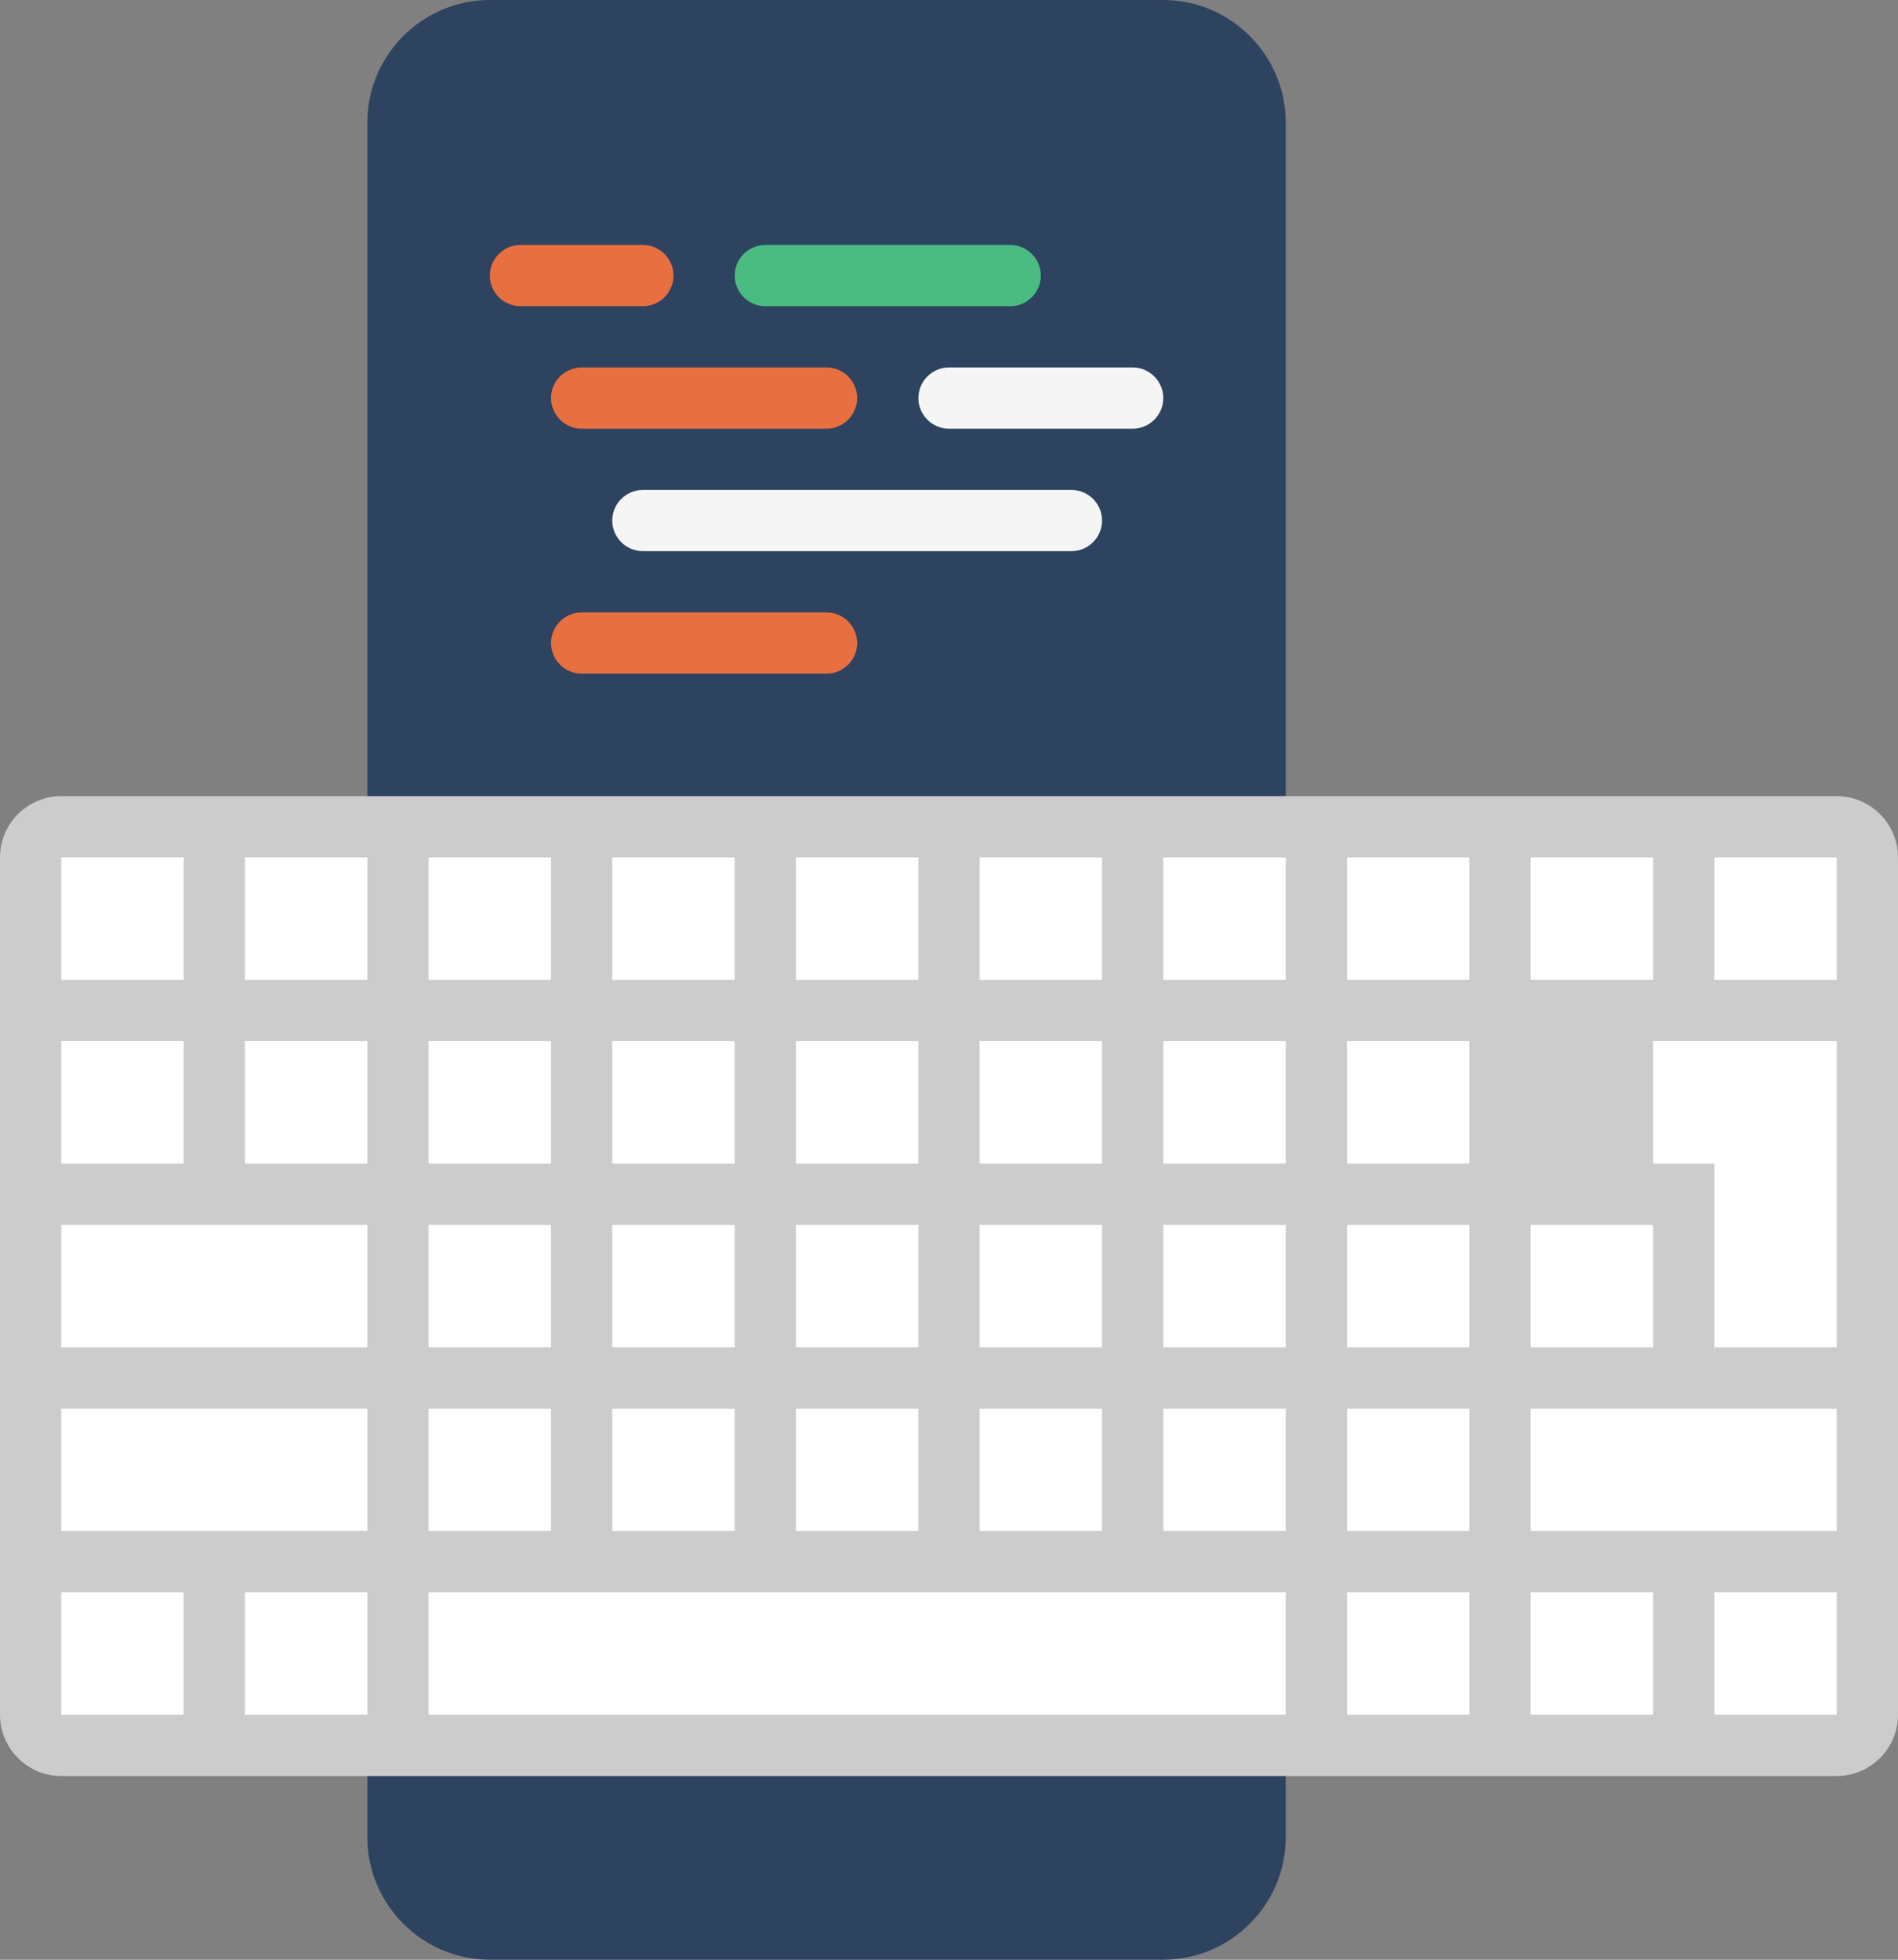 <svg id="Layer_1" xmlns="http://www.w3.org/2000/svg" viewBox="0 0 62 64"><rect x="0" y="0" width="62" height="64" fill="#808080" stroke="none"/><style>.st0{fill:#2E4360;} .st1{fill:#E86F3F;} .st2{fill:#4BBC81;} .st3{fill:#F5F5F5;} .st4{fill:#CCCCCC;} .st5{fill:#FFFFFF;}</style><path class="st0" d="M38 64H16c-2.2 0-4-1.8-4-4V4c0-2.2 1.8-4 4-4h22c2.2 0 4 1.8 4 4v56c0 2.2-1.8 4-4 4z"/><path class="st1" d="M21 10h-4c-.55 0-1-.45-1-1s.45-1 1-1h4c.55 0 1 .45 1 1s-.45 1-1 1z"/><path class="st2" d="M33 10h-8c-.55 0-1-.45-1-1s.45-1 1-1h8c.55 0 1 .45 1 1s-.45 1-1 1z"/><path class="st1" d="M27 14h-8c-.55 0-1-.45-1-1s.45-1 1-1h8c.55 0 1 .45 1 1s-.45 1-1 1zM27 22h-8c-.55 0-1-.45-1-1s.45-1 1-1h8c.55 0 1 .45 1 1s-.45 1-1 1z"/><path class="st3" d="M37 14h-6c-.55 0-1-.45-1-1s.45-1 1-1h6c.55 0 1 .45 1 1s-.45 1-1 1zM35 18H21c-.55 0-1-.45-1-1s.45-1 1-1h14c.55 0 1 .45 1 1s-.45 1-1 1z"/><path class="st4" d="M60 58H2c-1.1 0-2-.9-2-2V28c0-1.1.9-2 2-2h58c1.1 0 2 .9 2 2v28c0 1.1-.9 2-2 2z"/><path class="st5" d="M2 28h4v4H2zM8 28h4v4H8zM14 28h4v4h-4zM20 28h4v4h-4zM26 28h4v4h-4zM32 28h4v4h-4zM38 28h4v4h-4zM44 28h4v4h-4zM50 28h4v4h-4zM56 28h4v4h-4zM2 34h4v4H2zM8 34h4v4H8zM14 34h4v4h-4zM20 34h4v4h-4zM26 34h4v4h-4zM32 34h4v4h-4zM38 34h4v4h-4zM44 34h4v4h-4zM2 40h10v4H2zM14 40h4v4h-4zM20 40h4v4h-4zM26 40h4v4h-4zM32 40h4v4h-4zM38 40h4v4h-4zM44 40h4v4h-4zM50 40h4v4h-4zM54 34v4h2v6h4V34zM2 46h10v4H2zM14 46h4v4h-4zM20 46h4v4h-4zM26 46h4v4h-4zM32 46h4v4h-4zM38 46h4v4h-4zM44 46h4v4h-4zM50 46h10v4H50zM2 52h4v4H2zM8 52h4v4H8zM14 52h28v4H14zM44 52h4v4h-4zM50 52h4v4h-4zM56 52h4v4h-4z"/></svg>